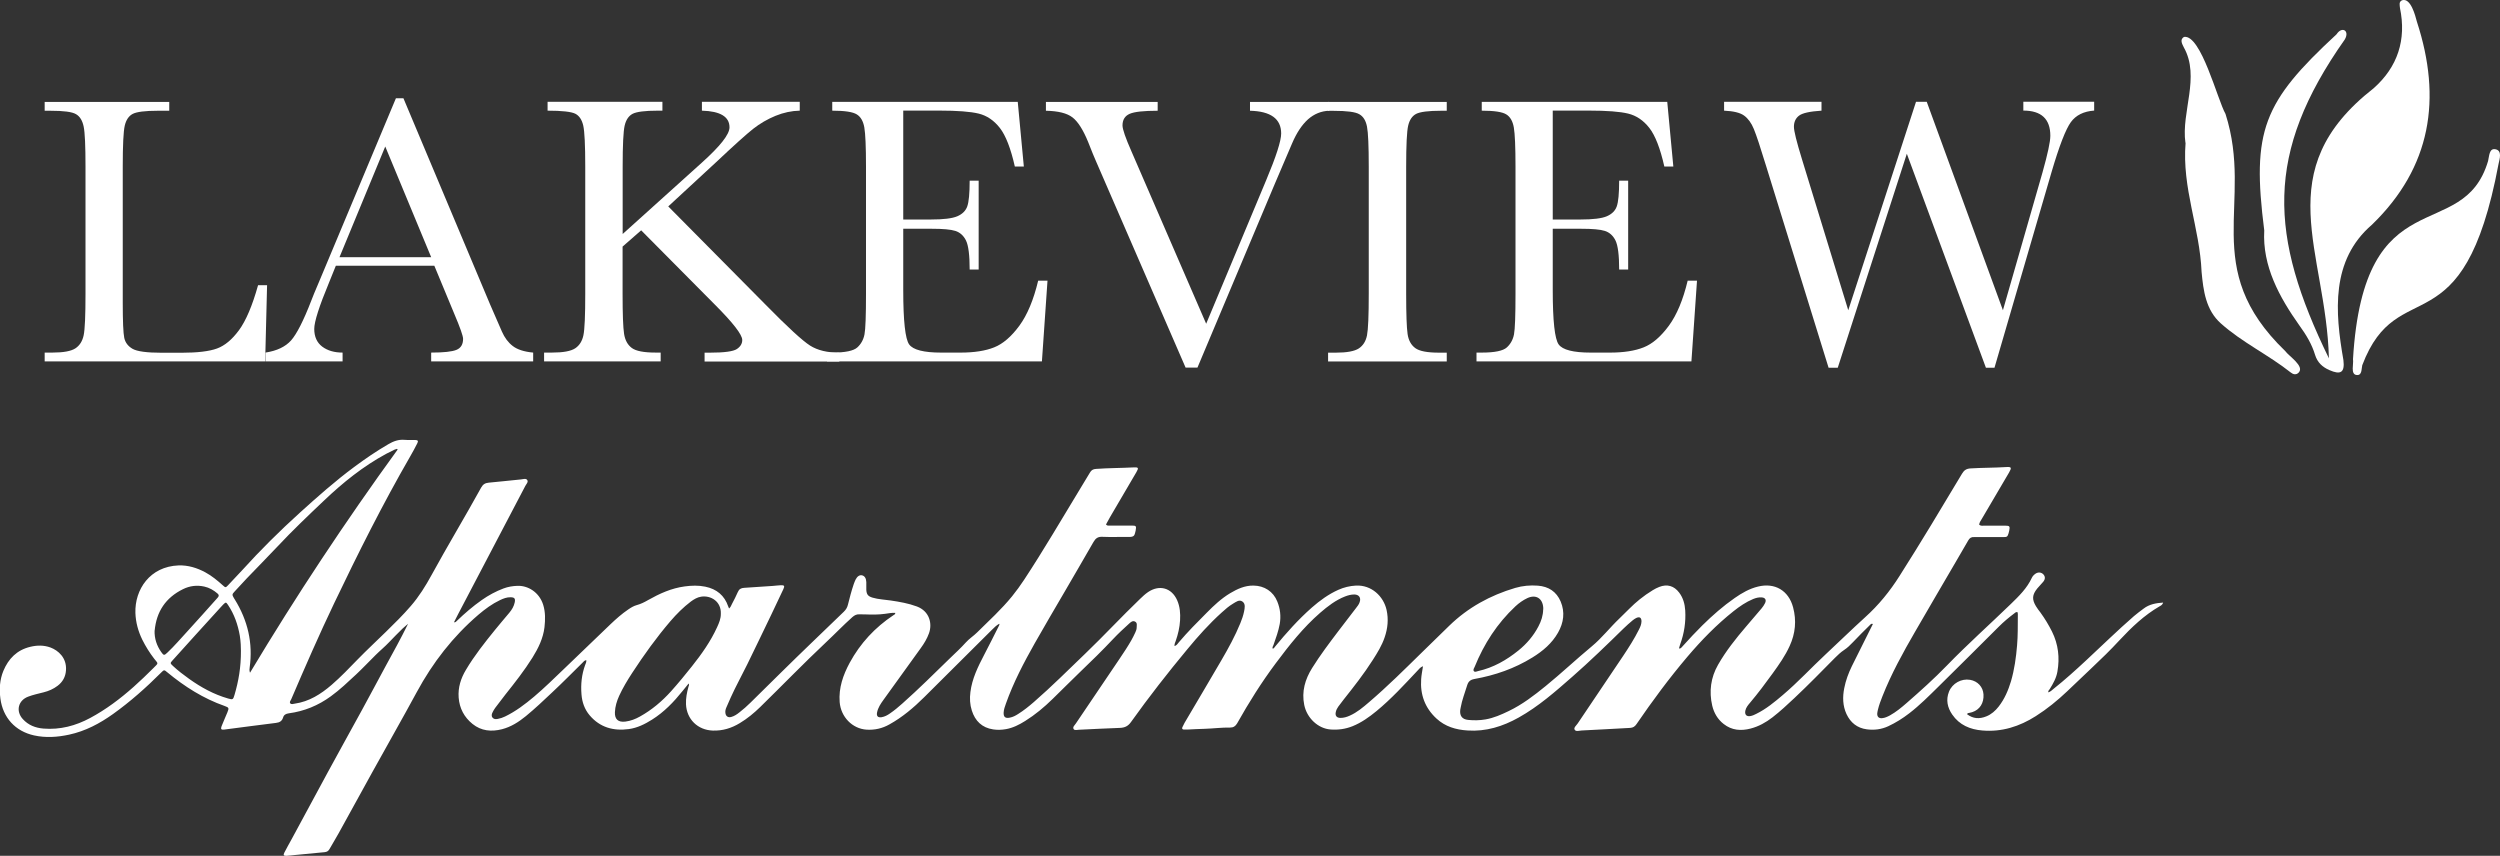 <?xml version="1.0" encoding="UTF-8"?>
<svg id="logos" xmlns="http://www.w3.org/2000/svg" viewBox="0 0 300 102.7">
  <rect x="0" y="0" width="300" height="102.7" fill="#333333" stroke="none"/>
  <defs>
    <style>
      .cls-1 {
        fill: #fff;
      }
    </style>
  </defs>
  <g>
    <g>
      <path class="cls-1" d="M32.05,34.21l-.23,9.16H5.36v-1.06h.92c1.33,0,2.25-.17,2.77-.51.51-.34.84-.86.99-1.57.15-.71.22-2.37.22-4.97v-15.27c0-2.48-.07-4.08-.22-4.8-.15-.72-.45-1.22-.92-1.49-.47-.28-1.49-.41-3.07-.41h-.69v-1.06h14.95v1.06h-1.38c-1.53,0-2.53.13-3.01.38-.47.25-.79.72-.95,1.41s-.24,2.33-.24,4.92v16.31c0,2.25.06,3.66.18,4.23.12.57.46,1.01,1,1.32.54.31,1.71.47,3.5.47h2.37c1.91,0,3.33-.17,4.26-.51.93-.34,1.81-1.07,2.64-2.2.83-1.13,1.6-2.93,2.29-5.4h1.08Z"/>
      <path class="cls-1" d="M52.13,31.89h-11.83l-.8,1.98c-1.19,2.86-1.79,4.73-1.79,5.6,0,.93.32,1.64.95,2.12.64.48,1.45.72,2.45.72v1.06h-9.26v-1.06c1.38-.21,2.4-.7,3.08-1.46.67-.76,1.49-2.35,2.43-4.79.08-.23.44-1.12,1.1-2.66l9.05-21.61h.9l10.4,24.74,1.42,3.26c.32.73.75,1.31,1.3,1.73.54.42,1.36.69,2.45.79v1.06h-12.24v-1.06c1.5,0,2.51-.11,3.04-.33.53-.22.79-.66.79-1.32,0-.34-.35-1.34-1.06-3.01l-2.39-5.76ZM51.74,30.86l-5.51-13.28-5.49,13.28h11Z"/>
      <path class="cls-1" d="M74.72,28.08l9.51-8.57c2.2-1.98,3.31-3.38,3.31-4.23,0-1.27-1.1-1.94-3.31-2v-1.06h11.74v1.06c-.96.02-1.93.22-2.91.62-.97.4-1.86.92-2.68,1.56-.81.64-2.32,2-4.52,4.07l-5.67,5.24,11.67,11.78c2.66,2.71,4.45,4.35,5.35,4.92.9.57,2.07.85,3.51.85v1.06h-16.17v-1.06h.62c1.75,0,2.83-.15,3.26-.44.43-.29.64-.65.64-1.08,0-.64-1.11-2.07-3.33-4.29l-8.8-8.87-2.23,1.95v5.67c0,2.45.06,4.05.18,4.81.12.76.43,1.32.93,1.69.5.37,1.45.55,2.86.55h.6v1.06h-13.99v-1.06h.96c1.33,0,2.25-.17,2.77-.51.51-.34.84-.86.99-1.57.15-.71.22-2.37.22-4.97v-15.27c0-2.57-.08-4.21-.24-4.92-.16-.7-.48-1.18-.95-1.42-.47-.24-1.58-.37-3.33-.37v-1.06h13.78v1.06h-.57c-1.53,0-2.53.13-3.01.38-.47.25-.79.72-.95,1.41s-.24,2.33-.24,4.92v8.08Z"/>
      <path class="cls-1" d="M124.6,33.68h1.1l-.67,9.69h-25.79v-1.06h.64c1.55,0,2.55-.21,3-.62.45-.41.74-.94.86-1.57.12-.63.18-2.25.18-4.86v-15.27c0-2.37-.07-3.93-.2-4.69-.13-.75-.43-1.28-.9-1.57-.47-.3-1.45-.45-2.95-.45v-1.06h22.26l.73,7.76h-1.08c-.49-2.17-1.09-3.72-1.8-4.63-.71-.91-1.56-1.48-2.54-1.72-.98-.24-2.56-.36-4.73-.36h-4.32v13.07h3.31c1.52,0,2.58-.13,3.18-.39.6-.26,1-.65,1.19-1.18.19-.53.29-1.56.29-3.09h1.08v10.66h-1.08c0-1.73-.15-2.89-.44-3.48-.29-.59-.72-.97-1.27-1.15-.56-.18-1.5-.26-2.84-.26h-3.42v7.37c0,3.69.24,5.86.71,6.51.47.65,1.75.98,3.84.98h2.32c1.64,0,2.99-.21,4.04-.63,1.06-.42,2.06-1.29,3.02-2.59.96-1.31,1.71-3.11,2.26-5.41Z"/>
      <path class="cls-1" d="M143.69,44.11h-1.42l-10.75-24.76c-.2-.44-.51-1.21-.94-2.3-.6-1.47-1.23-2.46-1.88-2.96-.66-.51-1.72-.77-3.19-.8v-1.06h13.41v1.06c-1.67,0-2.79.12-3.36.37-.57.25-.86.71-.86,1.4,0,.44.36,1.49,1.08,3.12l8.96,20.67,7.19-17.2c1.21-2.88,1.81-4.75,1.81-5.63,0-1.76-1.25-2.67-3.74-2.73v-1.06h9.51v1.06c-.96.03-1.81.38-2.55,1.03-.73.66-1.37,1.62-1.91,2.89l-2.09,4.89-9.26,22Z"/>
      <path class="cls-1" d="M159.37,13.29v-1.06h14.24v1.06h-.67c-1.53,0-2.53.13-3.01.38-.47.25-.79.72-.95,1.41s-.24,2.33-.24,4.92v15.27c0,2.45.06,4.05.17,4.81.11.76.42,1.32.92,1.69.5.37,1.45.55,2.86.55h.92v1.06h-14.24v-1.06h.92c1.33,0,2.25-.17,2.77-.51.51-.34.84-.86.98-1.57.14-.71.21-2.37.21-4.97v-15.27c0-2.48-.07-4.08-.21-4.8-.14-.72-.44-1.22-.92-1.49-.47-.28-1.5-.41-3.08-.41h-.67Z"/>
      <path class="cls-1" d="M202.54,33.68h1.1l-.67,9.69h-25.79v-1.06h.64c1.55,0,2.55-.21,3-.62.45-.41.74-.94.86-1.57.12-.63.18-2.25.18-4.86v-15.27c0-2.37-.07-3.93-.2-4.69-.13-.75-.43-1.28-.9-1.57-.47-.3-1.45-.45-2.95-.45v-1.06h22.26l.73,7.76h-1.08c-.49-2.17-1.09-3.72-1.8-4.63-.71-.91-1.56-1.48-2.54-1.72-.98-.24-2.56-.36-4.73-.36h-4.32v13.07h3.31c1.52,0,2.58-.13,3.18-.39.6-.26,1-.65,1.19-1.18.19-.53.29-1.56.29-3.09h1.08v10.66h-1.08c0-1.73-.15-2.89-.44-3.48-.29-.59-.72-.97-1.27-1.15-.56-.18-1.5-.26-2.84-.26h-3.42v7.37c0,3.69.24,5.86.71,6.51.47.65,1.75.98,3.84.98h2.32c1.64,0,2.99-.21,4.04-.63,1.06-.42,2.06-1.29,3.02-2.59.96-1.31,1.71-3.11,2.26-5.41Z"/>
      <path class="cls-1" d="M239.34,44.13h-1.03l-9.49-25.68-8.29,25.68h-1.1l-7.51-24.25c-.67-2.2-1.16-3.67-1.46-4.4-.3-.73-.69-1.26-1.17-1.61-.48-.35-1.28-.54-2.4-.59v-1.06h11.69v1.06c-1.41.09-2.31.29-2.71.61-.4.31-.6.76-.6,1.32,0,.51.32,1.8.96,3.88l5.56,18.14,8.13-25.01h1.29l9.14,25.01,4.75-16.54c.63-2.24.94-3.7.94-4.39,0-2.02-1.08-3.03-3.24-3.03v-1.06h8.5v1.06c-1.25.09-2.19.55-2.8,1.39-.61.84-1.39,2.84-2.32,6.01l-6.84,23.45Z"/>
    </g>
    <g id="gLi8k3.tif">
      <path class="cls-1" d="M237.55,63c.19.13.38.08.56.08.84,0,1.69,0,2.53,0,.52,0,.57.08.47.59-.02.11-.05.21-.08.32-.13.41-.17.46-.62.46-.97,0-1.94,0-2.91,0-.2,0-.4.01-.6,0-.33-.03-.55.11-.71.4-.51.89-1.03,1.77-1.54,2.65-1.61,2.76-3.23,5.52-4.83,8.29-1.46,2.52-2.86,5.06-3.93,7.77-.21.53-.41,1.06-.54,1.61-.03.14-.07.29-.08.43-.03.41.19.62.59.58.33-.03.63-.17.93-.33.74-.41,1.39-.95,2.02-1.5,1.65-1.44,3.29-2.91,4.82-4.49,2.47-2.55,5.12-4.91,7.67-7.38.98-.95,1.94-1.89,2.52-3.14.09-.2.25-.36.43-.49.32-.22.7-.19.95.07.24.26.25.57-.01.89-.23.28-.5.54-.73.82-.6.75-.64,1.29-.15,2.11.16.27.35.51.54.76.53.73.99,1.49,1.39,2.29.76,1.53.94,3.13.65,4.8-.13.77-.51,1.44-.92,2.1-.07.11-.22.2-.17.4.26-.09.44-.27.63-.43,1.35-1.07,2.62-2.22,3.88-3.39,1.92-1.78,3.78-3.61,5.76-5.33.37-.32.77-.61,1.17-.91.68-.52,1.47-.66,2.34-.72-.08.27-.27.36-.43.45-1.85,1.07-3.36,2.52-4.8,4.06-1.08,1.17-2.22,2.28-3.38,3.37-.97.92-1.93,1.84-2.9,2.76-1.17,1.11-2.42,2.13-3.78,2.99-1.95,1.24-4.07,1.92-6.41,1.72-1.47-.12-2.75-.66-3.61-1.91-.58-.84-.78-1.77-.39-2.75.4-1,1.49-1.6,2.53-1.42.92.16,1.55.85,1.61,1.75.06,1.04-.44,1.83-1.35,2.13-.1.03-.21.05-.32.08-.1.03-.23,0-.31.16.72.56,1.49.6,2.31.27.61-.24,1.09-.67,1.49-1.18.71-.91,1.15-1.95,1.48-3.04.41-1.41.61-2.85.73-4.31.1-1.15.08-2.3.09-3.45,0-.18.02-.36-.04-.53-.19-.05-.29.08-.4.16-.64.48-1.26,1-1.83,1.57-2.42,2.41-4.84,4.83-7.28,7.23-1.12,1.1-2.23,2.22-3.48,3.18-.79.61-1.62,1.13-2.52,1.55-.82.38-1.69.49-2.58.37-1.14-.15-1.95-.8-2.43-1.83-.46-1-.48-2.05-.27-3.11.18-.92.5-1.79.91-2.63.65-1.33,1.32-2.65,1.98-3.97.18-.36.36-.72.55-1.1-.19-.08-.27.04-.35.12-.69.68-1.38,1.36-2.05,2.07-.33.35-.67.68-1.07.94-.4.27-.74.59-1.08.93-1.61,1.63-3.2,3.26-4.87,4.83-.85.8-1.71,1.6-2.64,2.32-.79.61-1.65,1.09-2.62,1.34-1.16.3-2.25.22-3.23-.55-.72-.56-1.16-1.32-1.37-2.19-.4-1.72-.18-3.38.7-4.92.95-1.66,2.13-3.14,3.37-4.59.62-.72,1.24-1.44,1.85-2.17.16-.19.31-.41.42-.64.18-.38.02-.65-.4-.68-.36-.03-.69.06-1.02.19-.87.36-1.64.89-2.37,1.47-2.04,1.62-3.85,3.48-5.53,5.46-2.19,2.58-4.2,5.3-6.11,8.09-.19.28-.41.43-.76.45-1.94.1-3.87.22-5.81.31-.29.01-.71.18-.86-.11-.12-.24.22-.5.38-.74,1.81-2.7,3.64-5.4,5.45-8.1.68-1.02,1.34-2.05,1.89-3.15.16-.31.3-.63.31-.99,0-.45-.22-.6-.63-.41-.16.08-.32.19-.45.3-.36.31-.73.62-1.06.95-2.01,1.97-4.03,3.93-6.15,5.79-2.04,1.79-4.07,3.58-6.45,4.91-1.91,1.07-3.93,1.7-6.14,1.55-1.39-.09-2.67-.46-3.72-1.43-1.38-1.27-1.97-2.87-1.84-4.73.03-.5.14-1,.22-1.55-.31.11-.46.32-.63.5-1.59,1.69-3.16,3.41-4.96,4.89-.88.72-1.8,1.38-2.87,1.81-.85.34-1.73.46-2.64.39-1.49-.11-2.83-1.37-3.15-2.94-.33-1.62.1-3.08.95-4.44.96-1.54,2.05-2.98,3.14-4.42.7-.92,1.4-1.83,2.1-2.74.18-.23.37-.46.46-.74.19-.53-.08-.91-.64-.92-.39,0-.76.1-1.12.24-1.12.44-2.07,1.17-2.97,1.95-2.06,1.79-3.73,3.91-5.35,6.08-1.71,2.29-3.22,4.7-4.62,7.19-.2.35-.46.51-.83.51-1.03-.02-2.05.12-3.07.15-.69.01-1.39.06-2.08.09-.15,0-.29,0-.44,0-.17-.02-.22-.13-.16-.27.08-.18.17-.36.27-.54,1.47-2.5,2.96-5,4.42-7.51.84-1.44,1.64-2.9,2.27-4.44.19-.46.35-.92.45-1.41.08-.42.19-.9-.18-1.18-.4-.3-.8.04-1.16.25-.49.29-.92.67-1.34,1.05-1.5,1.35-2.84,2.85-4.12,4.4-2.36,2.84-4.63,5.75-6.78,8.76-.35.49-.75.67-1.33.69-1.63.05-3.25.15-4.88.22-.23,0-.55.12-.67-.09-.14-.24.14-.46.28-.67,1.74-2.59,3.5-5.18,5.25-7.77.49-.73.98-1.46,1.41-2.22.17-.3.32-.61.47-.93.08-.18.16-.37.16-.58,0-.26.11-.58-.22-.73-.28-.12-.49.08-.68.25-.66.6-1.32,1.21-1.94,1.87-1.28,1.36-2.61,2.66-3.96,3.95-1.11,1.07-2.19,2.16-3.29,3.23-1.01.99-2.09,1.89-3.29,2.64-.72.45-1.46.83-2.31.98-.51.09-1.02.11-1.53.03-1.34-.2-2.16-1.01-2.56-2.26-.23-.72-.27-1.46-.17-2.22.2-1.61.9-3.03,1.64-4.45.61-1.17,1.2-2.34,1.79-3.52.03-.06.08-.12.03-.23-.34.19-.6.45-.87.72-2.71,2.7-5.41,5.4-8.13,8.09-1.26,1.25-2.61,2.4-4.18,3.27-.85.48-1.76.69-2.74.63-1.72-.11-3.09-1.54-3.23-3.31-.13-1.71.41-3.24,1.2-4.71,1.27-2.34,3.03-4.24,5.26-5.72.08-.06.21-.08.22-.27-.42-.04-.83.06-1.24.11-.79.11-1.57.1-2.36.07-.24-.01-.48,0-.71-.01-.33-.02-.59.11-.84.33-1.09.97-2.1,2.03-3.17,3.03-2.69,2.53-5.26,5.19-7.9,7.77-.75.73-1.55,1.39-2.45,1.93-.99.6-2.05.93-3.23.89-1.81-.06-3.14-1.36-3.22-3.16-.03-.72.11-1.42.3-2.11.03-.1.11-.2.02-.38-.25.31-.49.61-.73.9-1.06,1.32-2.22,2.53-3.67,3.44-.86.54-1.76.99-2.78,1.13-1.84.25-3.46-.19-4.7-1.65-.61-.72-.91-1.58-.98-2.51-.1-1.2.02-2.37.43-3.51.07-.18.17-.36.15-.6-.23.01-.34.2-.47.32-1.2,1.18-2.38,2.38-3.61,3.53-1.04.98-2.07,1.96-3.18,2.87-.86.7-1.78,1.29-2.87,1.57-1.27.32-2.48.21-3.53-.64-1-.81-1.56-1.87-1.66-3.16-.09-1.21.26-2.31.88-3.34,1.01-1.7,2.24-3.25,3.48-4.78.56-.7,1.15-1.37,1.72-2.06.31-.37.55-.77.65-1.25.09-.46-.03-.6-.5-.61-.45-.01-.86.15-1.26.34-.95.45-1.79,1.07-2.59,1.75-3.07,2.63-5.49,5.75-7.41,9.3-1.72,3.18-3.52,6.32-5.27,9.49-1.37,2.48-2.73,4.96-4.1,7.44-.35.64-.74,1.26-1.1,1.9-.13.23-.3.34-.57.37-1.18.11-2.37.22-3.55.34-.35.03-.69.09-1.04.1-.34.01-.41-.09-.26-.38.28-.55.59-1.09.89-1.64,1.45-2.68,2.89-5.37,4.35-8.05,1.35-2.49,2.73-4.96,4.09-7.45.95-1.73,1.87-3.48,2.81-5.21.92-1.68,1.85-3.36,2.71-5.11-.22.19-.45.37-.66.57-.55.54-1.09,1.08-1.62,1.64-.51.54-1.1,1.02-1.63,1.55-.78.77-1.53,1.57-2.33,2.32-.98.91-1.94,1.83-3.03,2.62-1.51,1.1-3.18,1.79-5.04,2.04-.35.05-.59.17-.69.51-.13.42-.41.59-.85.64-2.07.25-4.14.54-6.21.8-.36.05-.45-.06-.32-.4.22-.56.47-1.11.7-1.67.21-.52.19-.57-.33-.76-2.56-.9-4.8-2.32-6.88-4.04-.38-.32-.39-.32-.74.03-1.8,1.8-3.7,3.49-5.77,4.97-1.61,1.15-3.33,2.06-5.28,2.48-1.39.3-2.79.4-4.2.09-2.26-.5-3.74-2.14-4.04-4.42-.15-1.15-.08-2.27.36-3.33.61-1.46,1.63-2.5,3.22-2.88.82-.2,1.63-.21,2.43.08.93.35,1.97,1.24,1.86,2.74-.05.78-.4,1.4-1.01,1.86-.5.38-1.07.63-1.68.78-.62.16-1.25.29-1.85.52-1.2.45-1.51,1.74-.64,2.69.66.73,1.51,1.06,2.48,1.14,2,.16,3.85-.33,5.6-1.27,1.9-1.02,3.6-2.3,5.21-3.73.82-.73,1.61-1.49,2.39-2.27.63-.64.59-.47.08-1.12-.55-.71-1.02-1.47-1.42-2.27-.5-1.02-.79-2.09-.83-3.21-.09-2.82,1.74-5.58,5.18-5.71,1.13-.04,2.21.29,3.21.83.78.42,1.45.98,2.11,1.57.31.28.33.28.61-.01.57-.6,1.13-1.19,1.69-1.8,2.2-2.43,4.52-4.73,6.95-6.93,2.1-1.9,4.22-3.78,6.5-5.47,1.32-.98,2.68-1.91,4.11-2.74.6-.35,1.21-.58,1.92-.52.44.04.88,0,1.32.02.3.01.37.12.23.39-.27.54-.56,1.07-.86,1.59-3.3,5.72-6.25,11.61-9.1,17.57-1.82,3.81-3.51,7.68-5.17,11.56-.07.16-.25.33-.11.5.13.14.35.06.52.03,1.74-.25,3.14-1.14,4.44-2.26,1.11-.96,2.12-2.02,3.14-3.07,1.1-1.13,2.25-2.19,3.38-3.3,1.02-1,2.04-2,2.97-3.08.99-1.14,1.78-2.41,2.5-3.73,1.93-3.53,4.01-6.97,5.95-10.49.21-.38.47-.55.9-.59,1.29-.11,2.58-.27,3.88-.39.26-.02.61-.17.76.09.14.23-.13.47-.24.69-2.68,5.12-5.36,10.23-8.04,15.34-.17.32-.33.65-.52,1.02.2.03.27-.09.35-.17.94-.9,1.92-1.75,2.99-2.5.81-.57,1.68-1.04,2.61-1.39.54-.2,1.09-.29,1.66-.31,1.23-.05,2.6.73,3.09,2.26.28.89.26,1.8.16,2.71-.16,1.34-.74,2.51-1.44,3.64-.97,1.55-2.1,2.99-3.24,4.42-.42.53-.83,1.07-1.23,1.61-.12.16-.22.34-.31.52-.11.22-.19.45,0,.67.16.19.38.18.61.14.31-.06.6-.15.88-.29,1.28-.62,2.4-1.47,3.48-2.38,1.24-1.05,2.4-2.19,3.58-3.32,1.86-1.79,3.71-3.58,5.58-5.36.67-.64,1.37-1.26,2.15-1.79.32-.22.65-.42,1.02-.52.48-.13.92-.35,1.35-.6,1.38-.78,2.81-1.43,4.4-1.64.82-.11,1.64-.14,2.46.03,1.37.28,2.31,1.05,2.76,2.38.02.07.06.13.1.24.19-.16.26-.36.35-.55.24-.47.5-.94.7-1.42.15-.36.39-.49.76-.51,1.15-.07,2.3-.15,3.45-.23.31-.02.62-.07.93-.08.44-.02.51.07.33.46-.47,1.01-.95,2.02-1.43,3.02-.97,2.01-1.93,4.02-2.91,6.02-.65,1.33-1.37,2.62-1.98,3.97-.18.4-.35.8-.53,1.21-.09.2-.14.42-.11.64.04.39.31.59.69.49.38-.1.7-.32,1-.56.46-.36.9-.74,1.32-1.16,2.45-2.41,4.89-4.84,7.37-7.22,1.28-1.23,2.55-2.47,3.83-3.69.25-.24.41-.5.49-.83.21-.83.42-1.66.7-2.48.07-.19.14-.38.23-.56.2-.39.48-.56.76-.5.32.07.5.35.52.81,0,.16,0,.33,0,.49,0,.15,0,.29,0,.44.03.56.21.78.75.94.71.21,1.44.23,2.17.34,1.07.16,2.13.34,3.15.72,1.52.57,1.87,2.06,1.45,3.22-.23.64-.58,1.22-.98,1.77-1.5,2.08-3,4.15-4.49,6.23-.33.46-.65.93-.76,1.5-.08.43.09.63.53.57.39-.06.73-.25,1.04-.47.51-.35.99-.75,1.46-1.17,1.96-1.74,3.81-3.58,5.69-5.41.66-.64,1.33-1.25,1.94-1.93.4-.45.93-.78,1.35-1.2,1.43-1.41,2.92-2.77,4.19-4.33.52-.64,1-1.31,1.45-1.99,2.33-3.54,4.47-7.21,6.67-10.83.41-.67.82-1.34,1.22-2.02.17-.3.38-.43.74-.45,1.5-.11,3-.1,4.5-.18.59-.03.64.05.34.57-1.05,1.8-2.11,3.59-3.16,5.39-.17.3-.33.6-.49.89.16.19.34.13.49.13.86,0,1.72,0,2.58,0,.56,0,.59.05.49.61-.02.11-.05.21-.08.32-.06.3-.25.43-.55.43-.16,0-.33,0-.49,0-.95,0-1.91.03-2.86-.01-.54-.03-.82.17-1.08.62-1.16,2.03-2.35,4.05-3.52,6.07-1.18,2.02-2.37,4.04-3.52,6.07-1.32,2.34-2.57,4.72-3.47,7.26-.12.34-.25.69-.27,1.06-.03.54.2.73.74.62.37-.07.69-.24,1-.44.67-.42,1.28-.91,1.88-1.43,2.14-1.86,4.15-3.87,6.19-5.83,2.23-2.14,4.33-4.41,6.56-6.55.3-.29.61-.58.96-.82,1.36-.92,2.83-.51,3.49.98.34.77.4,1.59.35,2.42-.05.85-.24,1.66-.52,2.46-.07.18-.16.37-.15.62.26-.07.38-.28.52-.45,1.05-1.24,2.2-2.4,3.35-3.55.86-.87,1.75-1.71,2.82-2.35.86-.51,1.74-.92,2.78-.91,1.31.01,2.39.71,2.87,1.92.35.86.45,1.76.29,2.69-.16.87-.46,1.69-.75,2.52-.05.13-.15.25-.11.43.16.02.2-.12.28-.21,1.37-1.67,2.81-3.28,4.43-4.71.97-.85,2-1.6,3.18-2.13.67-.3,1.37-.47,2.12-.51,1.85-.09,3.3,1.27,3.67,2.92.25,1.12.14,2.21-.23,3.29-.33.98-.87,1.85-1.42,2.71-1.06,1.67-2.28,3.22-3.51,4.77-.22.27-.42.55-.63.83-.14.19-.25.41-.3.64-.11.44.09.72.56.72.39,0,.76-.11,1.11-.27.88-.39,1.61-1.01,2.33-1.63,2.2-1.88,4.25-3.92,6.31-5.94,1.1-1.07,2.2-2.15,3.3-3.22,2.25-2.19,4.92-3.65,7.92-4.54.89-.26,1.8-.34,2.72-.27,1.28.1,2.22.71,2.73,1.9.54,1.29.36,2.54-.31,3.73-.73,1.29-1.83,2.22-3.08,2.99-2.15,1.33-4.49,2.14-6.96,2.58-.49.09-.73.3-.87.76-.27.89-.62,1.76-.78,2.68-.02.09-.04.18-.05.27-.08.71.23,1.13.95,1.2.69.07,1.39.06,2.08-.06.99-.17,1.89-.57,2.78-1,1.63-.78,3.05-1.87,4.45-3.01,1.89-1.54,3.66-3.21,5.53-4.76,1.22-1.01,2.18-2.27,3.32-3.35.81-.77,1.56-1.6,2.43-2.29.5-.4,1.02-.77,1.57-1.1.25-.15.51-.29.78-.39.94-.37,1.77-.13,2.38.68.48.63.68,1.37.73,2.15.08,1.38-.12,2.73-.6,4.04-.05.14-.09.28-.13.42,0,.03.02.07.03.13.21-.05.32-.23.45-.37.74-.83,1.51-1.64,2.3-2.43,1.21-1.19,2.49-2.32,3.89-3.29.86-.6,1.76-1.12,2.79-1.37,2.02-.5,3.67.47,4.21,2.48.43,1.6.28,3.15-.41,4.65-.53,1.17-1.27,2.22-2.02,3.26-.88,1.22-1.78,2.42-2.75,3.57-.24.28-.47.56-.55.94-.09.46.14.72.6.64.25-.04.49-.15.72-.27,1.18-.58,2.18-1.41,3.17-2.25,1.82-1.54,3.43-3.29,5.17-4.91,1.58-1.47,3.12-2.98,4.72-4.43,1.61-1.45,2.97-3.12,4.13-4.96,2.57-4.04,5.03-8.15,7.49-12.26.25-.42.52-.61,1.03-.64,1.41-.09,2.82-.07,4.23-.16.69-.05.73.06.39.65-1.08,1.84-2.17,3.68-3.25,5.53-.13.23-.31.45-.34.72ZM47.72,53.95s-.05-.06-.08-.09c-.1.03-.21.06-.3.1-.33.16-.66.32-.98.49-2.78,1.5-5.21,3.46-7.48,5.62-1.9,1.8-3.79,3.6-5.58,5.51-1.22,1.29-2.46,2.55-3.69,3.83-.48.5-.95,1.02-1.42,1.53-.36.39-.36.41-.11.85.03.05.06.09.09.14,1.56,2.52,2.2,5.23,1.79,8.17-.03.18-.05.37.04.63,5.54-9.24,11.44-18.14,17.73-26.8ZM86.5,73.67c.07-1.49-1.2-2.25-2.36-2.07-.46.07-.86.31-1.23.58-.91.69-1.71,1.49-2.45,2.35-1.68,1.96-3.18,4.05-4.59,6.21-.58.89-1.13,1.8-1.57,2.76-.28.62-.48,1.27-.51,1.95-.04.87.4,1.25,1.26,1.14.63-.08,1.2-.3,1.75-.61,1.42-.79,2.64-1.82,3.73-3.03.87-.97,1.69-1.97,2.5-2.99,1.16-1.46,2.24-2.98,3.02-4.69.24-.52.46-1.04.45-1.62ZM28.91,78.09c0-.41-.02-1.1-.13-1.79-.23-1.33-.66-2.58-1.42-3.71-.24-.35-.26-.35-.57-.05-.1.1-.2.21-.3.32-1.03,1.13-2.07,2.27-3.1,3.41-.9.99-1.79,1.98-2.68,2.97-.31.34-.3.35.05.68.6.56,1.26,1.06,1.93,1.54,1.44,1.03,2.97,1.87,4.68,2.36.57.16.6.14.77-.43.48-1.64.78-3.3.77-5.29ZM185.19,73.15c0-.07,0-.15,0-.22-.07-1.13-.88-1.63-1.9-1.16-.53.25-1.01.59-1.44.99-2.19,2.05-3.77,4.5-4.89,7.26-.07.16-.22.35-.1.51.13.17.34.04.51,0,1.83-.41,3.4-1.31,4.84-2.47.99-.8,1.81-1.76,2.4-2.89.34-.64.56-1.31.57-2.04ZM18.55,75.66c-.03.97.26,1.82.8,2.59.3.43.36.42.75.05.84-.79,1.58-1.67,2.36-2.51,1.24-1.34,2.44-2.72,3.66-4.07.17-.19.18-.33-.02-.5-.47-.4-.98-.7-1.58-.83-.89-.2-1.75-.09-2.56.31-2.08,1.02-3.19,2.7-3.4,4.97Z"/>
    </g>
  </g>
  <g id="QGDhXS.tif">
    <g>
      <path class="cls-1" d="M279.47,43.01c-.33-12.93-7.34-22.5,5.38-32.43,2.88-2.56,3.93-5.82,3.15-9.6-.03-.35-.17-.76.25-.95,1.04-.33,1.59,1.86,1.78,2.58,3.01,9.23,1.73,17.45-5.39,24.35-4.96,4.26-4.44,10.48-3.43,16.25.18,1.5-.33,1.8-1.69,1.2-.84-.37-1.43-.92-1.71-1.82-.39-1.3-1.08-2.43-1.88-3.53-2.4-3.39-4.46-7.13-4.22-11.41-1.52-11.99-.14-15.38,8.68-23.54.65-1,1.6-.43.99.62-9.65,13.69-9.08,23.56-1.91,38.27Z"/>
      <path class="cls-1" d="M262.25,17.13c-.52-3.69,1.8-7.89-.19-11.44-.2-.41-.52-.94.02-1.26,2.04-.33,4.02,7.56,4.98,9.24,3.44,10.73-3.21,18.45,7.16,28.45.45.63,2.34,1.81,1.63,2.58-.3.33-.68.23-.96,0-2.69-2.13-5.84-3.61-8.4-5.9-1.79-1.6-2.09-3.91-2.3-6.17-.22-5.32-2.37-10.04-1.92-15.5Z"/>
      <path class="cls-1" d="M282.36,43.1c1.31-22,13.19-13.58,16.21-23.78.14-.56.12-1.57.89-1.41.82.17.5,1.14.37,1.74-4.25,22.69-12.08,12.88-16.36,24.18-.11.46-.01,1.25-.68,1.17-.76-.08-.33-1.35-.43-1.89Z"/>
    </g>
  </g>
</svg>